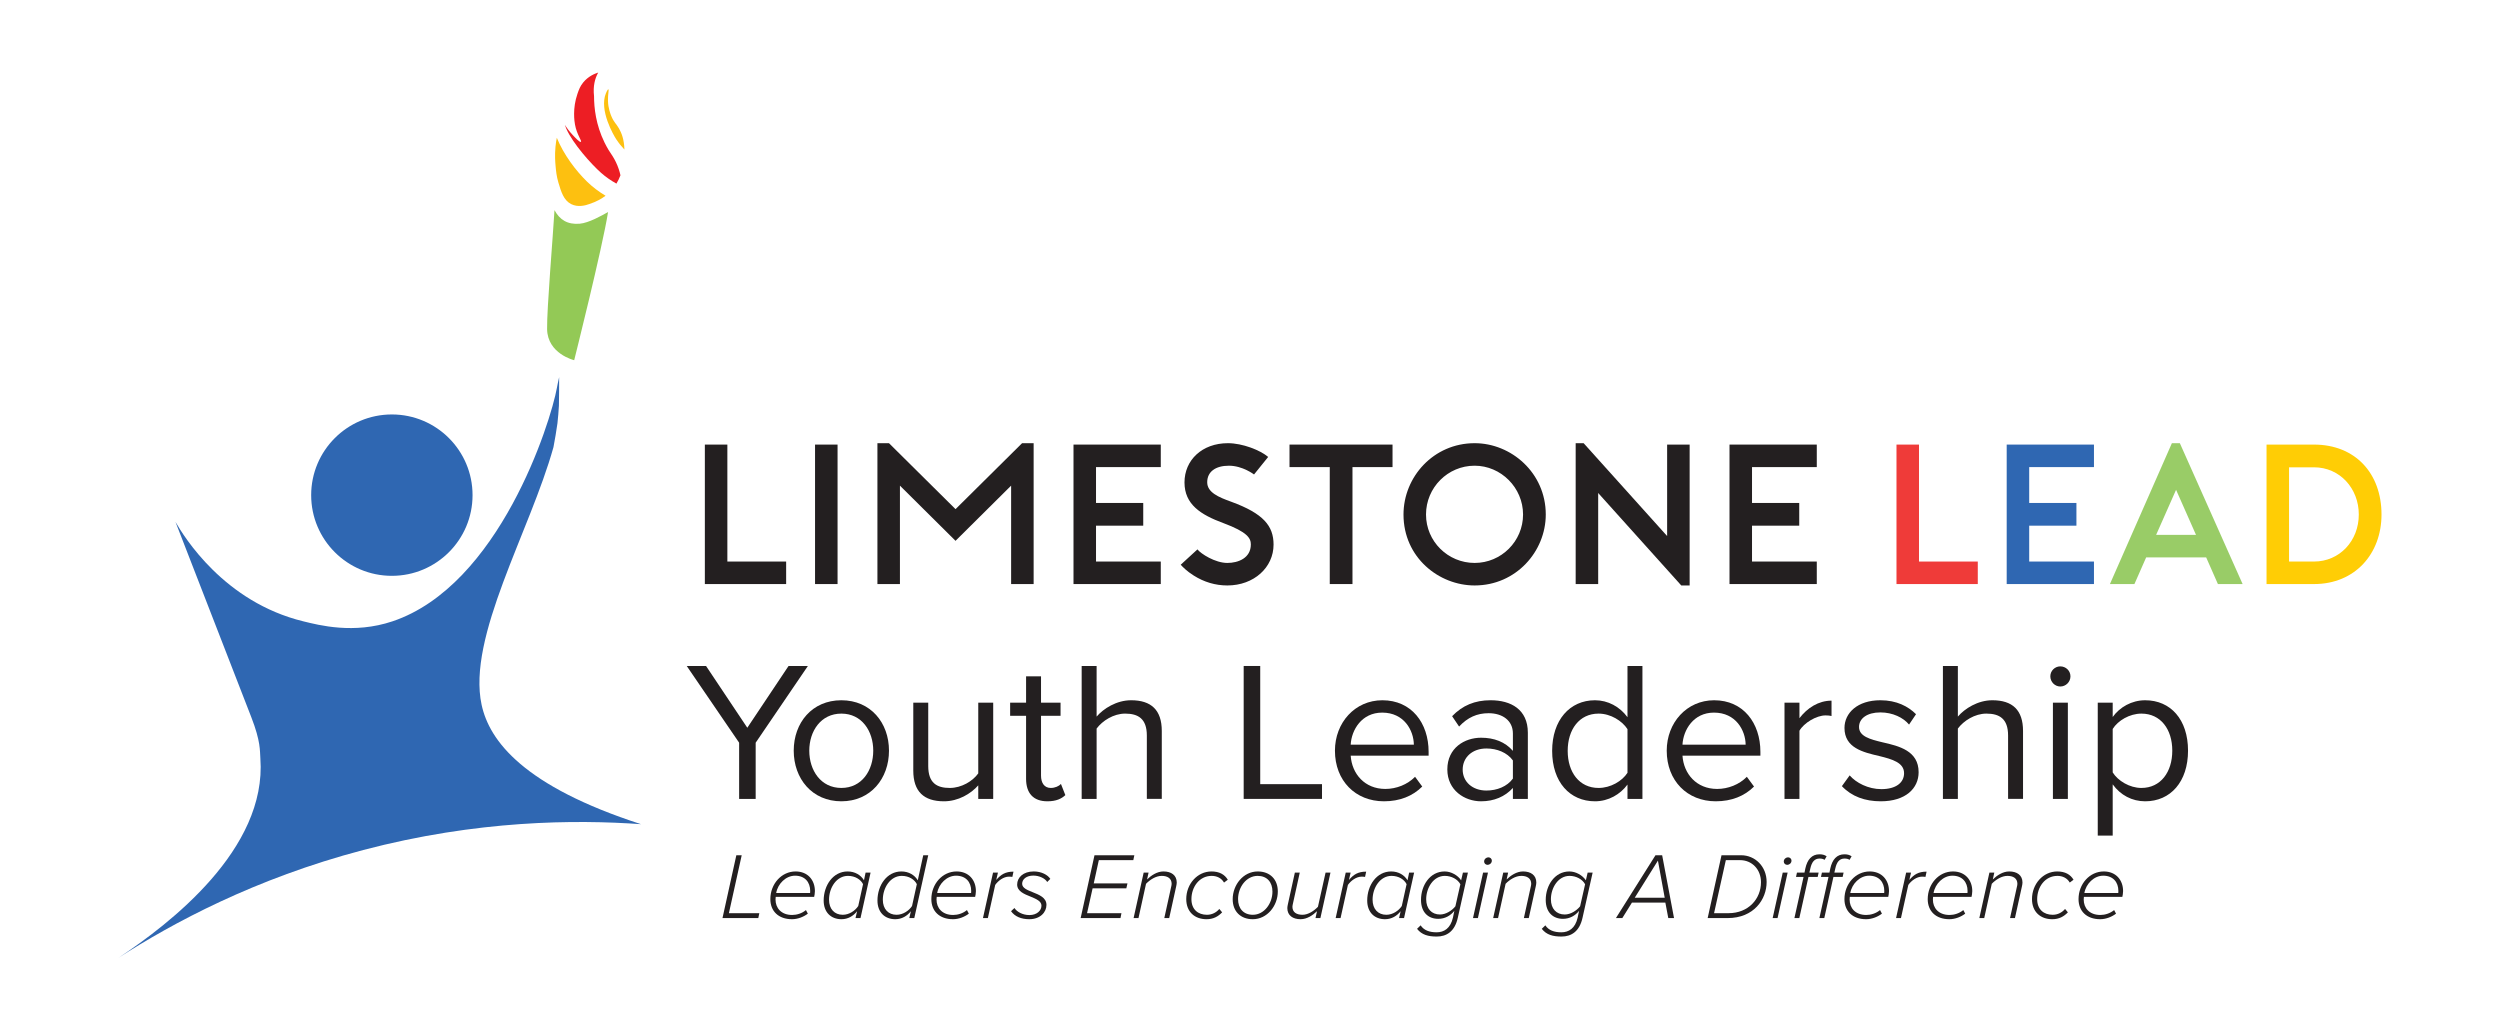 <?xml version="1.0" encoding="UTF-8"?><svg id="Layer_1" xmlns="http://www.w3.org/2000/svg" viewBox="0 0 1006.29 414.742"><defs><style>.cls-1{fill:#231f20;}.cls-2{fill:#99cc67;}.cls-3{fill:#ef3b39;}.cls-4{fill:#fdc010;}.cls-5{fill:#93c956;}.cls-6{fill:#2f67b2;}.cls-7{fill:#ffcd05;}.cls-8{fill:#ed1e24;}</style></defs><path class="cls-1" d="M290.814,369.542l5.574-25.291h2.161l-5.157,23.319h12.248l-.417,1.972h-14.409Z"/><path class="cls-1" d="M320.239,350.772c4.892,0,7.773,3.45,7.773,7.925,0,.797-.189,1.858-.304,2.313h-15.471c-.038.228-.075.72-.075,1.062,0,3.375,2.236,6.219,6.711,6.219,1.858,0,3.943-.645,5.536-1.972l.759,1.44c-1.631,1.251-3.981,2.237-6.37,2.237-5.499,0-8.722-3.299-8.722-8.076,0-6.105,4.475-11.148,10.162-11.148ZM326.079,359.456c.037-.189.037-.607.037-.834,0-3.564-2.161-6.144-6.104-6.144-3.678,0-6.938,3.224-7.584,6.978h13.651Z"/><path class="cls-1" d="M348.413,351.227h2.01l-4.058,18.314h-2.01l.645-2.768c-1.517,1.934-3.678,3.223-6.294,3.223-4.209,0-7.167-2.769-7.167-7.508,0-6.181,3.83-11.717,9.632-11.717,2.995,0,5.346,1.479,6.598,3.564l.645-3.109ZM339.236,368.214c2.579,0,4.968-1.631,6.219-3.526l1.934-8.797c-.909-1.82-3.108-3.337-6.066-3.337-4.588,0-7.622,4.74-7.622,9.594,0,3.753,2.199,6.066,5.536,6.066Z"/><path class="cls-1" d="M371.619,344.251h2.01l-5.612,25.291h-2.01l.645-2.768c-1.517,1.934-3.678,3.223-6.294,3.223-4.209,0-7.167-2.769-7.167-7.508,0-6.181,3.83-11.717,9.632-11.717,2.995,0,5.346,1.479,6.598,3.564l2.199-10.086ZM360.888,368.214c2.579,0,4.968-1.631,6.219-3.526l1.934-8.797c-.909-1.82-3.108-3.337-6.066-3.337-4.588,0-7.622,4.74-7.622,9.594,0,3.753,2.2,6.066,5.536,6.066Z"/><path class="cls-1" d="M385.042,350.772c4.892,0,7.773,3.45,7.773,7.925,0,.797-.189,1.858-.304,2.313h-15.471c-.038.228-.075.72-.075,1.062,0,3.375,2.236,6.219,6.711,6.219,1.858,0,3.943-.645,5.536-1.972l.759,1.44c-1.631,1.251-3.981,2.237-6.37,2.237-5.499,0-8.722-3.299-8.722-8.076,0-6.105,4.475-11.148,10.162-11.148ZM390.882,359.456c.037-.189.037-.607.037-.834,0-3.564-2.161-6.144-6.104-6.144-3.678,0-6.938,3.224-7.584,6.978h13.651Z"/><path class="cls-1" d="M395.658,369.542l4.058-18.314h1.972l-.683,2.958c1.896-2.199,3.678-3.337,6.939-3.337l-.455,2.123c-.228-.038-.683-.113-1.327-.113-2.237,0-4.398,1.668-5.574,3.336l-2.958,13.348h-1.972Z"/><path class="cls-1" d="M408.322,365.484c.948,1.479,3.224,2.845,6.029,2.845,3.033,0,4.854-1.82,4.854-3.792,0-1.82-2.123-2.692-4.398-3.641-2.578-1.023-5.385-2.161-5.385-4.854,0-2.806,2.427-5.271,6.674-5.271,3.147,0,5.65,1.403,6.674,2.996l-1.251,1.251c-.797-1.403-3.147-2.578-5.574-2.578-2.769,0-4.513,1.44-4.513,3.299,0,1.668,2.01,2.502,4.209,3.374,2.654,1.062,5.574,2.199,5.574,5.119s-2.465,5.764-6.901,5.764c-3.299,0-5.839-1.1-7.355-3.223l1.364-1.29Z"/><path class="cls-1" d="M434.978,369.542l5.574-25.291h16.039l-.417,1.972h-13.878l-2.048,9.365h13.575l-.455,1.972h-13.575l-2.237,10.011h13.841l-.38,1.972h-16.039Z"/><path class="cls-1" d="M468.65,369.542l2.73-12.438c.076-.341.228-.872.228-1.327,0-2.274-1.744-3.223-3.981-3.223-2.389,0-4.74,1.555-6.332,3.186l-3.034,13.802h-1.972l4.058-18.314h1.972l-.606,2.768c1.63-1.592,4.02-3.223,6.598-3.223,3.109,0,5.347,1.479,5.347,4.475,0,.341-.114,1.138-.228,1.555l-2.807,12.74h-1.972Z"/><path class="cls-1" d="M487.647,350.772c3.147,0,5.309,1.214,6.56,3.337l-1.517,1.138c-1.062-1.858-2.957-2.692-4.967-2.692-5.043,0-8.152,4.55-8.152,9.366,0,4.171,2.691,6.294,6.256,6.294,2.048,0,3.792-.948,4.968-2.351l1.138,1.364c-1.593,1.669-3.526,2.769-6.295,2.769-4.702,0-8.152-2.92-8.152-8.114,0-6.029,4.437-11.11,10.162-11.11Z"/><path class="cls-1" d="M506.266,350.772c4.929,0,8.076,3.186,8.076,8.039,0,5.801-4.285,11.186-10.086,11.186-4.93,0-8.077-3.186-8.077-8.039,0-5.801,4.285-11.186,10.087-11.186ZM506.227,352.554c-4.588,0-7.888,4.588-7.888,9.328,0,3.829,2.2,6.332,5.953,6.332,4.589,0,7.888-4.588,7.888-9.328,0-3.829-2.199-6.332-5.953-6.332Z"/><path class="cls-1" d="M523.177,351.227l-2.73,12.399c-.075.379-.228.948-.228,1.365,0,2.274,1.745,3.223,4.058,3.223s4.664-1.593,6.219-3.223l3.071-13.765h1.972l-4.058,18.314h-1.972l.607-2.768c-1.631,1.592-4.02,3.223-6.599,3.223-3.108,0-5.346-1.479-5.346-4.475,0-.379.113-1.138.228-1.555l2.806-12.74h1.972Z"/><path class="cls-1" d="M537.623,369.542l4.058-18.314h1.972l-.683,2.958c1.896-2.199,3.678-3.337,6.939-3.337l-.455,2.123c-.228-.038-.683-.113-1.327-.113-2.237,0-4.398,1.668-5.574,3.336l-2.958,13.348h-1.972Z"/><path class="cls-1" d="M567.199,351.227h2.01l-4.058,18.314h-2.01l.645-2.768c-1.517,1.934-3.678,3.223-6.294,3.223-4.209,0-7.167-2.769-7.167-7.508,0-6.181,3.83-11.717,9.632-11.717,2.995,0,5.346,1.479,6.598,3.564l.645-3.109ZM558.022,368.214c2.579,0,4.968-1.631,6.219-3.526l1.934-8.797c-.909-1.82-3.108-3.337-6.066-3.337-4.588,0-7.622,4.74-7.622,9.594,0,3.753,2.2,6.066,5.536,6.066Z"/><path class="cls-1" d="M571.825,372.462c1.289,1.972,3.488,2.806,6.446,2.806s5.573-1.555,6.56-5.915l.568-2.73c-1.479,1.896-3.754,3.224-6.483,3.224-3.868,0-6.939-2.465-6.939-7.622,0-5.877,3.641-11.451,9.518-11.451,2.616,0,5.309,1.555,6.636,3.564l.721-3.109h2.01l-4.058,18.125c-1.213,5.611-4.55,7.621-8.493,7.621-3.413,0-6.029-.683-7.926-3.109l1.441-1.402ZM587.826,355.929c-1.1-2.048-3.64-3.375-6.256-3.375-4.626,0-7.508,4.854-7.508,9.403,0,3.83,2.199,6.144,5.574,6.144,2.351,0,4.777-1.555,6.181-3.3l2.009-8.872Z"/><path class="cls-1" d="M592.907,369.542l4.058-18.314h1.972l-4.058,18.314h-1.972ZM599.088,345.085c.797,0,1.403.606,1.403,1.327,0,1.062-.948,1.706-1.706,1.706-.797,0-1.403-.606-1.403-1.327,0-1.062.948-1.706,1.706-1.706Z"/><path class="cls-1" d="M613.383,369.542l2.73-12.438c.076-.341.228-.872.228-1.327,0-2.274-1.744-3.223-3.981-3.223-2.389,0-4.74,1.555-6.332,3.186l-3.034,13.802h-1.972l4.058-18.314h1.972l-.606,2.768c1.63-1.592,4.02-3.223,6.598-3.223,3.109,0,5.347,1.479,5.347,4.475,0,.341-.114,1.138-.228,1.555l-2.807,12.74h-1.972Z"/><path class="cls-1" d="M622.028,372.462c1.289,1.972,3.488,2.806,6.446,2.806s5.573-1.555,6.56-5.915l.568-2.73c-1.479,1.896-3.754,3.224-6.483,3.224-3.868,0-6.939-2.465-6.939-7.622,0-5.877,3.641-11.451,9.518-11.451,2.616,0,5.309,1.555,6.636,3.564l.721-3.109h2.01l-4.058,18.125c-1.213,5.611-4.55,7.621-8.493,7.621-3.413,0-6.029-.683-7.926-3.109l1.441-1.402ZM638.029,355.929c-1.1-2.048-3.64-3.375-6.256-3.375-4.626,0-7.508,4.854-7.508,9.403,0,3.83,2.199,6.144,5.574,6.144,2.351,0,4.777-1.555,6.181-3.3l2.009-8.872Z"/><path class="cls-1" d="M671.511,369.542l-1.176-6.219h-13.461l-3.867,6.219h-2.578l15.926-25.291h2.691l4.778,25.291h-2.313ZM667.34,346.412l-9.328,14.939h12.059l-2.73-14.939Z"/><path class="cls-1" d="M700.821,344.251c5.649,0,10.275,4.512,10.275,10.769,0,6.977-5.118,14.522-15.697,14.522h-8.039l5.574-25.291h7.887ZM695.778,367.57c8.001,0,13.044-5.764,13.044-12.476,0-5.118-3.603-8.872-8.418-8.872h-5.726l-4.74,21.348h5.84Z"/><path class="cls-1" d="M713.523,369.542l4.058-18.314h1.972l-4.058,18.314h-1.972ZM719.704,345.085c.797,0,1.403.606,1.403,1.327,0,1.062-.948,1.706-1.706,1.706-.797,0-1.403-.606-1.403-1.327,0-1.062.948-1.706,1.706-1.706Z"/><path class="cls-1" d="M722.282,369.542l3.679-16.57h-3.033l.379-1.744h3.033l.341-1.668c.797-3.603,2.617-5.688,5.688-5.688,1.1,0,1.972.19,2.882.797l-.835,1.44c-.568-.417-1.289-.53-2.009-.53-2.086,0-3.147,1.44-3.717,3.981l-.379,1.668h3.716l-.379,1.744h-3.716l-3.678,16.57h-1.973ZM732.331,369.542l3.678-16.57h-3.033l.379-1.744h3.033l.342-1.668c.796-3.603,2.616-5.688,5.688-5.688,1.1,0,1.972.19,2.882.797l-.834,1.44c-.569-.417-1.289-.53-2.01-.53-2.086,0-3.147,1.44-3.716,3.981l-.379,1.668h3.716l-.38,1.744h-3.716l-3.678,16.57h-1.972Z"/><path class="cls-1" d="M752.579,350.772c4.892,0,7.773,3.45,7.773,7.925,0,.797-.189,1.858-.304,2.313h-15.471c-.038.228-.075.72-.075,1.062,0,3.375,2.236,6.219,6.711,6.219,1.858,0,3.943-.645,5.536-1.972l.759,1.44c-1.631,1.251-3.981,2.237-6.37,2.237-5.499,0-8.722-3.299-8.722-8.076,0-6.105,4.475-11.148,10.162-11.148ZM758.419,359.456c.037-.189.037-.607.037-.834,0-3.564-2.161-6.144-6.104-6.144-3.678,0-6.938,3.224-7.584,6.978h13.651Z"/><path class="cls-1" d="M763.195,369.542l4.058-18.314h1.972l-.683,2.958c1.896-2.199,3.678-3.337,6.939-3.337l-.455,2.123c-.228-.038-.683-.113-1.327-.113-2.237,0-4.398,1.668-5.574,3.336l-2.958,13.348h-1.972Z"/><path class="cls-1" d="M786.098,350.772c4.892,0,7.773,3.45,7.773,7.925,0,.797-.189,1.858-.304,2.313h-15.471c-.038.228-.075.72-.075,1.062,0,3.375,2.237,6.219,6.711,6.219,1.858,0,3.943-.645,5.536-1.972l.759,1.44c-1.631,1.251-3.981,2.237-6.37,2.237-5.499,0-8.722-3.299-8.722-8.076,0-6.105,4.475-11.148,10.162-11.148ZM791.937,359.456c.037-.189.037-.607.037-.834,0-3.564-2.161-6.144-6.104-6.144-3.678,0-6.938,3.224-7.584,6.978h13.651Z"/><path class="cls-1" d="M809.075,369.542l2.73-12.438c.076-.341.228-.872.228-1.327,0-2.274-1.744-3.223-3.981-3.223-2.389,0-4.74,1.555-6.332,3.186l-3.034,13.802h-1.972l4.058-18.314h1.972l-.606,2.768c1.63-1.592,4.02-3.223,6.598-3.223,3.109,0,5.347,1.479,5.347,4.475,0,.341-.114,1.138-.228,1.555l-2.807,12.74h-1.972Z"/><path class="cls-1" d="M828.072,350.772c3.147,0,5.309,1.214,6.56,3.337l-1.517,1.138c-1.062-1.858-2.957-2.692-4.967-2.692-5.043,0-8.152,4.55-8.152,9.366,0,4.171,2.691,6.294,6.256,6.294,2.048,0,3.792-.948,4.968-2.351l1.138,1.364c-1.593,1.669-3.526,2.769-6.295,2.769-4.702,0-8.152-2.92-8.152-8.114,0-6.029,4.437-11.11,10.162-11.11Z"/><path class="cls-1" d="M846.804,350.772c4.892,0,7.773,3.45,7.773,7.925,0,.797-.189,1.858-.304,2.313h-15.471c-.038.228-.075.72-.075,1.062,0,3.375,2.236,6.219,6.711,6.219,1.858,0,3.943-.645,5.536-1.972l.759,1.44c-1.631,1.251-3.981,2.237-6.37,2.237-5.499,0-8.722-3.299-8.722-8.076,0-6.105,4.475-11.148,10.162-11.148ZM852.644,359.456c.037-.189.037-.607.037-.834,0-3.564-2.161-6.144-6.104-6.144-3.678,0-6.938,3.224-7.584,6.978h13.651Z"/><path class="cls-6" d="M193.854,283.689c-5.894-27.306,19.505-69.863,28.928-103.71.583-3.225,1.181-6.43,1.609-9.659.252-2.341.447-4.685.582-7.034,0-.019.002-.038.002-.058.08-3.806.09-7.618.092-11.429-.412,1.753-.775,3.619-.888,4.252-2.525,14.093-23.224,79.62-66.203,94.049-15.609,5.24-29.604,1.532-35.878,0-31.945-7.799-47.987-34.013-51.467-40.027,10.18,26.218,20.359,52.436,30.539,78.654,3.807,9.804,3.404,13.443,3.63,16.515,2.697,36.63-36.544,66.672-57.106,80.299,21.7-13.983,54.908-31.921,98.507-43.392,45.872-12.069,85.436-12.293,111.825-10.4-47.226-15.288-61.024-33.47-64.173-48.059Z"/><circle class="cls-6" cx="157.731" cy="199.303" r="32.479"/><path class="cls-5" d="M233.364,90.047c-4.947.43-8.099-1.601-10.171-5.462-.574,10.057-3.109,39.767-2.977,47.878.162,9.968,10.906,12.527,10.906,12.527,0,0,11.37-45.276,13.638-59.652-2.635,1.49-7.762,4.393-11.396,4.709Z"/><path class="cls-4" d="M248.034,56.043c.728,1.112,1.559,2.155,1.559,2.155.554.688,1.138,1.348,1.742,1.991-.091-3.998-1.163-6.697-2.178-8.461-1.16-2.017-2.053-2.479-3.077-4.956-.358-.867-1.273-3.139-1.363-6.171-.076-2.583.482-4.561.161-4.642-.305-.077-.927,1.432-.991,1.589-2.807,6.813,3.108,16.911,4.146,18.496Z"/><path class="cls-8" d="M249.055,68.063c-.699-2.08-1.594-3.805-2.446-5.167-1.119-1.587-2.239-3.413-3.259-5.49-3.531-7.188-4.231-14.034-4.237-18.666-.479-4.217.453-7.159,1.428-9.063.083-.161.168-.32.255-.475-1.399.442-4.019,1.497-6.066,4.017-1.229,1.513-1.726,2.906-2.286,4.524-2.063,5.956-1.222,11.164-.997,12.408.74,4.097,2.882,6.615,2.377,6.947-.463.304-2.325-1.703-3.306-2.761-1.469-1.583-2.507-3.038-3.172-4.055.1.254.201.509.301.763.1.254.201.509.301.763,2.664,6.019,9.951,14.18,14.009,17.775,1.9,1.683,3.977,3.107,6.17,4.328.636-1.047,1.17-2.177,1.62-3.355-.173-.783-.398-1.619-.692-2.494Z"/><path class="cls-4" d="M236.23,73.044c-4.488-4.397-9.358-10.827-12.104-17.59-.224,1.099-.408,2.281-.533,3.595-.33,3.477-.106,6.145.035,7.73.179,2.012.364,4.101,1.124,6.665,1.11,3.743,2.126,7.172,5.14,8.707,2.752,1.401,5.836.543,7.397-.049,2.799-.914,4.902-2.13,6.459-3.312-2.703-1.618-5.238-3.512-7.518-5.746Z"/><path class="cls-1" d="M316.437,235.095h-32.723v-56.142h9.062v47.079h23.66v9.063Z"/><path class="cls-1" d="M328.07,235.095v-56.142h9.062v56.142h-9.062Z"/><path class="cls-1" d="M416.055,178.391v56.704h-9.063v-39.62l-22.377,22.216-22.377-22.216v39.62h-9.062v-56.704h4.652l26.787,26.547,26.788-26.547h4.652Z"/><path class="cls-1" d="M441.164,188.015v14.436h19.008v9.143h-19.008v14.437h26.067v9.063h-35.129v-56.142h35.129v9.063h-26.067Z"/><path class="cls-1" d="M480.468,231.646c-2.726-1.684-4.571-3.609-5.214-4.331l6.737-6.176c1.364,1.764,7.138,5.454,12.03,5.454,4.331,0,9.464-1.925,9.464-7.459,0-2.486-1.363-4.972-11.067-8.582-9.144-3.368-15.64-7.539-15.64-16.361,0-8.983,7.057-15.8,17.483-15.8,5.856,0,12.994,2.807,16.201,5.534l-5.693,7.058s-4.573-3.529-10.106-3.529c-5.374,0-8.742,2.406-8.742,6.657,0,4.091,4.571,6.015,9.704,7.86,12.913,4.732,17.003,9.704,17.003,17.244,0,9.143-7.86,16.442-18.608,16.442-4.812,0-9.383-1.364-13.554-4.01Z"/><path class="cls-1" d="M560.515,188.015h-16.121v47.079h-9.143v-47.079h-16.201v-9.063h41.465v9.063Z"/><path class="cls-1" d="M564.931,207.103c0-15.159,12.111-28.713,28.633-28.713,14.757,0,28.632,11.95,28.632,28.713,0,14.837-11.95,28.553-28.632,28.553-14.356,0-28.633-11.229-28.633-28.553ZM573.994,207.103c0,10.828,8.823,19.489,19.57,19.489s19.489-8.742,19.489-19.489c0-10.828-8.902-19.65-19.489-19.65-10.828,0-19.57,8.822-19.57,19.65Z"/><path class="cls-1" d="M634.233,178.391h3.208l33.605,37.375v-36.813h9.063v56.704h-3.369l-33.445-37.215v36.653h-9.062v-56.704Z"/><path class="cls-1" d="M705.216,188.015v14.436h19.008v9.143h-19.008v14.437h26.067v9.063h-35.129v-56.142h35.129v9.063h-26.067Z"/><path class="cls-3" d="M796.092,235.095h-32.723v-56.142h9.062v47.079h23.66v9.063Z"/><path class="cls-6" d="M816.787,188.015v14.436h19.008v9.143h-19.008v14.437h26.067v9.063h-35.129v-56.142h35.129v9.063h-26.067Z"/><path class="cls-2" d="M877.425,178.391l25.265,56.704h-9.946l-4.731-10.747h-24.141l-4.733,10.747h-9.864l24.944-56.704h3.208ZM883.922,215.284l-8.021-18.126-8.021,18.126h16.041Z"/><path class="cls-7" d="M912.319,235.095v-56.142h19.088c16.603,0,27.189,11.549,27.189,28.151,0,15.72-10.586,27.991-27.189,27.991h-19.088ZM921.381,226.032h10.026c10.347,0,18.046-8.341,18.046-18.928,0-10.507-7.619-19.008-18.046-19.008h-10.026v37.937Z"/><path class="cls-1" d="M297.513,321.572v-22.622l-21.097-30.884h7.78l16.606,24.868,16.605-24.868h7.781l-21.018,30.884v22.622h-6.657Z"/><path class="cls-1" d="M319.488,302.159c0-11.23,7.38-20.295,19.172-20.295s19.172,9.065,19.172,20.295-7.38,20.376-19.172,20.376-19.172-9.145-19.172-20.376ZM351.495,302.159c0-7.861-4.573-14.92-12.834-14.92s-12.915,7.059-12.915,14.92c0,7.942,4.652,15.001,12.915,15.001s12.834-7.059,12.834-15.001Z"/><path class="cls-1" d="M393.765,321.572v-5.455c-2.968,3.369-8.022,6.418-13.798,6.418-8.102,0-12.354-3.931-12.354-12.354v-27.354h6.017v25.509c0,6.818,3.449,8.824,8.664,8.824,4.732,0,9.225-2.727,11.471-5.856v-28.477h6.016v38.745h-6.016Z"/><path class="cls-1" d="M413.013,313.47v-25.349h-6.418v-5.294h6.418v-10.589h6.016v10.589h7.861v5.294h-7.861v24.066c0,2.888,1.284,4.974,3.931,4.974,1.684,0,3.289-.722,4.091-1.604l1.764,4.492c-1.523,1.445-3.689,2.488-7.22,2.488-5.695,0-8.583-3.29-8.583-9.065Z"/><path class="cls-1" d="M461.622,321.572v-25.509c0-6.819-3.53-8.824-8.743-8.824-4.652,0-9.145,2.888-11.471,6.016v28.317h-6.017v-53.506h6.017v20.375c2.727-3.208,8.021-6.578,13.877-6.578,8.102,0,12.354,3.931,12.354,12.354v27.354h-6.017Z"/><path class="cls-1" d="M500.601,321.572v-53.506h6.659v47.57h24.868v5.936h-31.526Z"/><path class="cls-1" d="M556.43,281.864c11.712,0,18.61,9.145,18.61,20.777v1.525h-31.365c.482,7.3,5.616,13.396,13.958,13.396,4.412,0,8.904-1.764,11.952-4.893l2.888,3.931c-3.85,3.85-9.065,5.936-15.402,5.936-11.471,0-19.734-8.263-19.734-20.376,0-11.23,8.022-20.295,19.092-20.295ZM543.674,299.752h25.43c-.081-5.775-3.931-12.915-12.756-12.915-8.262,0-12.353,6.979-12.675,12.915Z"/><path class="cls-1" d="M608.967,321.572v-4.412c-3.209,3.53-7.621,5.375-12.836,5.375-6.578,0-13.557-4.413-13.557-12.836,0-8.664,6.979-12.755,13.557-12.755,5.295,0,9.707,1.684,12.836,5.294v-6.978c0-5.215-4.172-8.183-9.786-8.183-4.654,0-8.423,1.685-11.872,5.375l-2.808-4.171c4.172-4.332,9.145-6.418,15.483-6.418,8.182,0,15,3.69,15,13.075v26.633h-6.016ZM608.967,306.09c-2.327-3.209-6.418-4.813-10.67-4.813-5.614,0-9.546,3.53-9.546,8.503,0,4.893,3.931,8.424,9.546,8.424,4.252,0,8.343-1.604,10.67-4.813v-7.3Z"/><path class="cls-1" d="M655.088,321.572v-5.775c-2.888,3.93-7.621,6.738-13.075,6.738-10.108,0-17.247-7.702-17.247-20.296,0-12.353,7.059-20.375,17.247-20.375,5.214,0,9.947,2.568,13.075,6.818v-20.616h6.016v53.506h-6.016ZM655.088,293.496c-2.166-3.369-6.818-6.257-11.632-6.257-7.781,0-12.434,6.418-12.434,15s4.652,14.921,12.434,14.921c4.813,0,9.466-2.727,11.632-6.097v-17.568Z"/><path class="cls-1" d="M689.978,281.864c11.712,0,18.61,9.145,18.61,20.777v1.525h-31.365c.482,7.3,5.616,13.396,13.958,13.396,4.412,0,8.904-1.764,11.952-4.893l2.888,3.931c-3.85,3.85-9.065,5.936-15.402,5.936-11.471,0-19.734-8.263-19.734-20.376,0-11.23,8.022-20.295,19.092-20.295ZM677.223,299.752h25.43c-.081-5.775-3.931-12.915-12.756-12.915-8.262,0-12.353,6.979-12.675,12.915Z"/><path class="cls-1" d="M718.29,321.572v-38.745h6.017v6.257c3.128-4.091,7.621-7.059,12.914-7.059v6.177c-.721-.161-1.444-.241-2.407-.241-3.689,0-8.743,3.048-10.508,6.176v27.435h-6.017Z"/><path class="cls-1" d="M744.518,312.106c2.568,2.968,7.461,5.535,12.756,5.535,5.936,0,9.144-2.646,9.144-6.417,0-4.252-4.732-5.616-9.946-6.899-6.579-1.523-14.038-3.289-14.038-11.311,0-6.016,5.214-11.15,14.439-11.15,6.578,0,11.231,2.487,14.359,5.616l-2.807,4.171c-2.327-2.807-6.578-4.893-11.552-4.893-5.294,0-8.584,2.407-8.584,5.856,0,3.77,4.413,4.973,9.466,6.177,6.738,1.523,14.52,3.449,14.52,12.032,0,6.498-5.214,11.713-15.241,11.713-6.338,0-11.713-1.926-15.643-6.097l3.128-4.332Z"/><path class="cls-1" d="M808.287,321.572v-25.509c0-6.819-3.53-8.824-8.743-8.824-4.652,0-9.145,2.888-11.471,6.016v28.317h-6.017v-53.506h6.017v20.375c2.727-3.208,8.021-6.578,13.877-6.578,8.102,0,12.354,3.931,12.354,12.354v27.354h-6.017Z"/><path class="cls-1" d="M825.288,272.238c0-2.247,1.845-4.011,4.011-4.011,2.247,0,4.091,1.764,4.091,4.011s-1.844,4.091-4.091,4.091c-2.166,0-4.011-1.845-4.011-4.091ZM826.331,321.572v-38.745h6.017v38.745h-6.017Z"/><path class="cls-1" d="M850.396,336.333h-6.017v-53.506h6.017v5.775c2.807-3.931,7.621-6.738,13.075-6.738,10.188,0,17.247,7.702,17.247,20.295,0,12.514-7.059,20.376-17.247,20.376-5.295,0-9.947-2.488-13.075-6.819v20.617ZM861.946,287.239c-4.732,0-9.466,2.807-11.551,6.177v17.488c2.085,3.369,6.818,6.257,11.551,6.257,7.781,0,12.434-6.418,12.434-15.001s-4.652-14.92-12.434-14.92Z"/></svg>